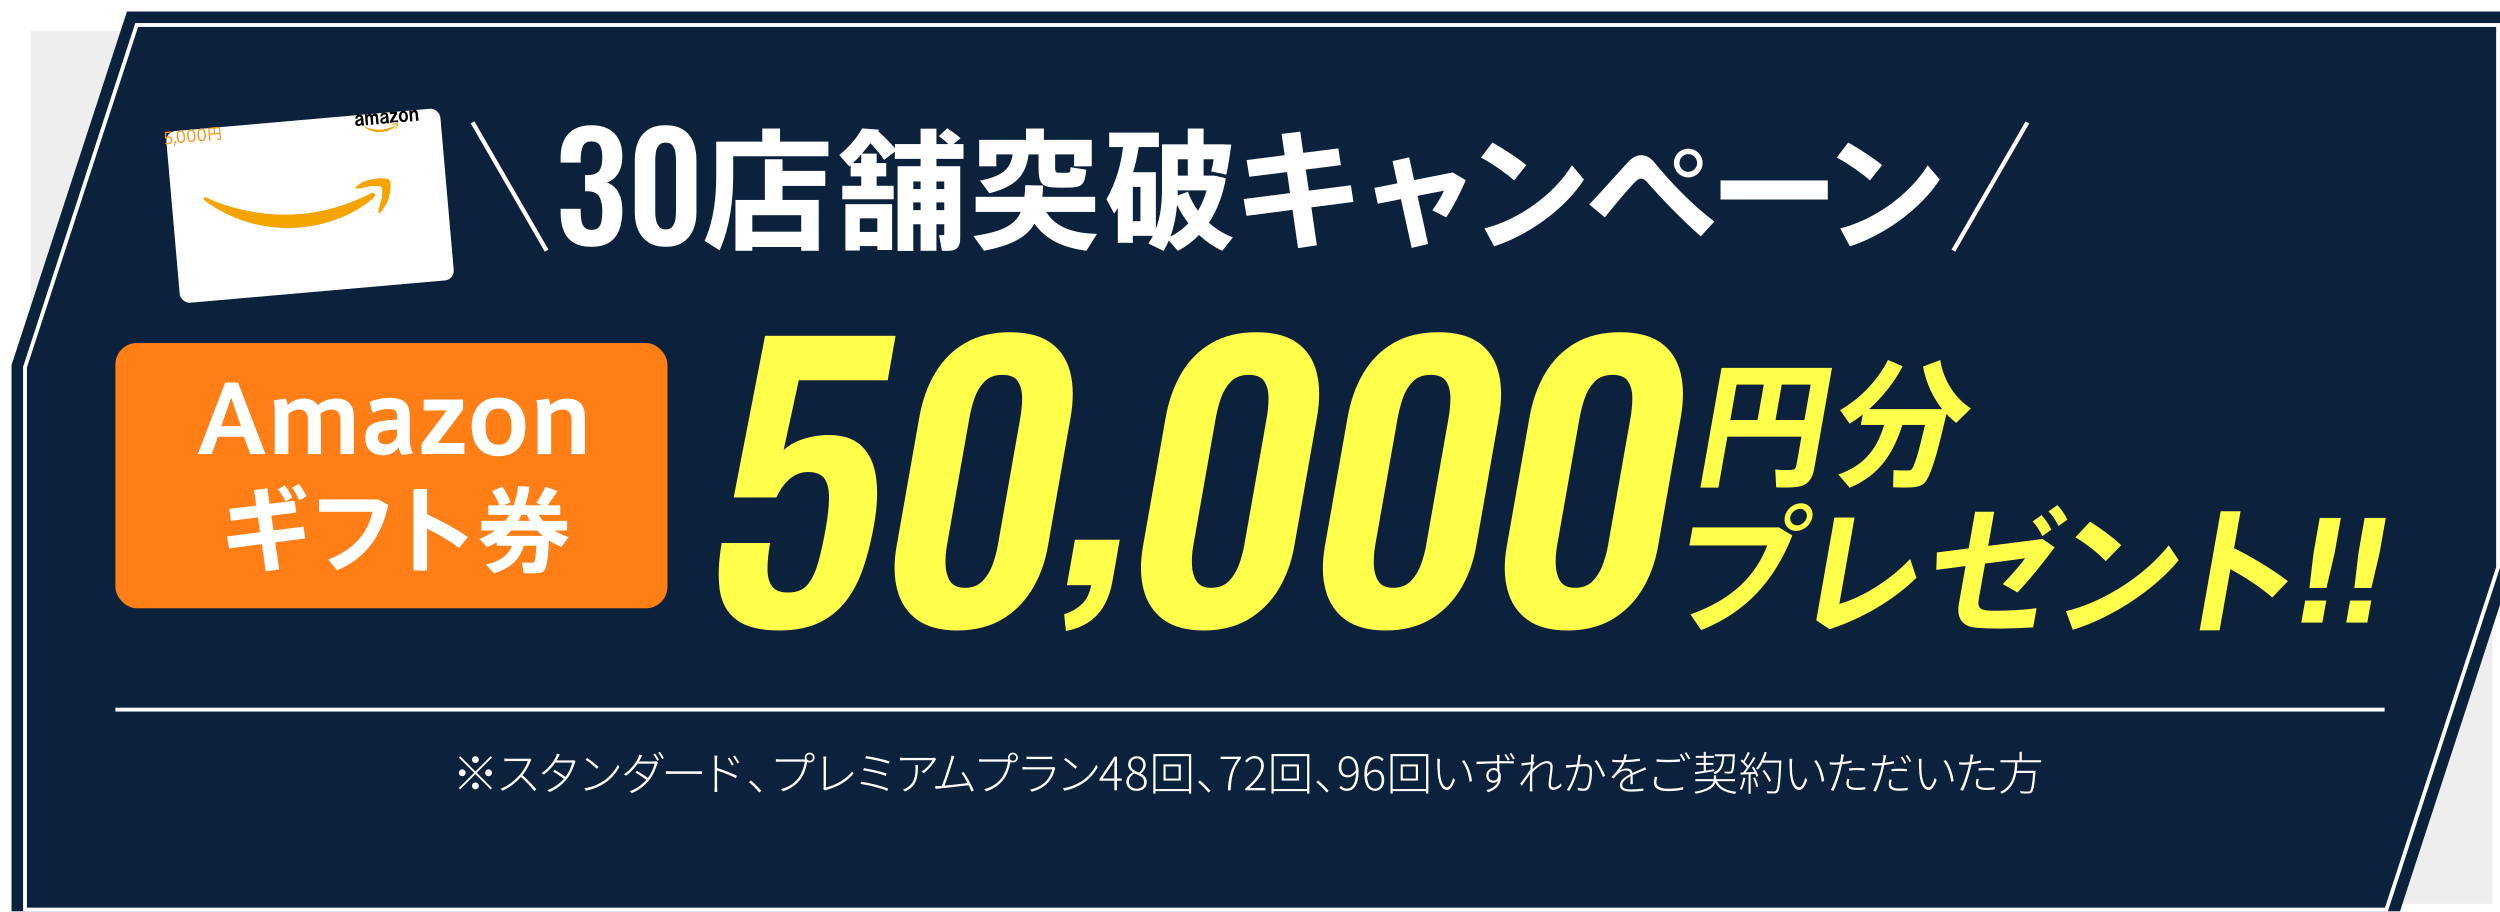<?xml version="1.0" encoding="UTF-8"?><svg id="_レイヤー_2" xmlns="http://www.w3.org/2000/svg" xmlns:xlink="http://www.w3.org/1999/xlink" viewBox="0 0 650 237"><defs><style>.cls-1,.cls-2{fill:#fff;}.cls-3{fill:#040000;}.cls-4{fill:#f8981c;}.cls-5{fill:#0c213c;}.cls-6{filter:url(#drop-shadow-1);}.cls-7{fill:#ff7e15;}.cls-2{filter:url(#drop-shadow-2);}.cls-8{fill:#f4a300;}.cls-9{fill:#ffff4b;}.cls-10{fill:#eee;}</style><filter id="drop-shadow-1" filterUnits="userSpaceOnUse"><feOffset dx="3" dy="3"/><feGaussianBlur result="blur" stdDeviation="0"/><feFlood flood-color="#000" flood-opacity=".07"/><feComposite in2="blur" operator="in"/><feComposite in="SourceGraphic"/></filter><filter id="drop-shadow-2" filterUnits="userSpaceOnUse"><feOffset dx="3" dy="3"/><feGaussianBlur result="blur-2" stdDeviation="0"/><feFlood flood-color="#000" flood-opacity=".15"/><feComposite in2="blur-2" operator="in"/><feComposite in="SourceGraphic"/></filter></defs><g id="_情報"><g><g class="cls-6"><rect class="cls-10" x="5" y="5" width="640" height="227"/><polygon class="cls-5" points="30 0 0 91.92 0 237 620 237 650 145.08 650 0 30 0"/><path class="cls-1" d="M646,4V144.443l-28.902,88.557H4V92.557L32.902,4H646m1-1H32.177L3,92.397V234H617.823l29.177-89.397V3h0Z"/></g><rect class="cls-1" x="30" y="184" width="590" height="1"/><g><path class="cls-1" d="M123.61,200.575l3.958-3.958,.348,.348-3.958,3.958,3.958,3.958-.348,.348-3.958-3.958-3.97,3.97-.348-.348,3.97-3.97-3.958-3.958,.348-.348,3.958,3.958Zm-2.519,.348c0,.492-.408,.9-.899,.9-.492,0-.899-.408-.899-.9,0-.492,.407-.899,.899-.899,.491,0,.899,.408,.899,.899Zm2.519-2.519c-.492,0-.899-.408-.899-.899s.407-.899,.899-.899c.491,0,.899,.408,.899,.899s-.408,.899-.899,.899Zm0,5.037c.491,0,.899,.408,.899,.899s-.408,.9-.899,.9c-.492,0-.899-.408-.899-.9s.407-.899,.899-.899Zm2.519-2.519c0-.492,.408-.899,.899-.899,.492,0,.899,.408,.899,.899,0,.492-.407,.9-.899,.9-.491,0-.899-.408-.899-.9Z"/><path class="cls-1" d="M138.169,197.516c-.06,.084-.18,.288-.216,.396-.42,1.104-1.235,2.603-2.099,3.658,1.308,1.115,2.759,2.663,3.586,3.658l-.516,.456c-.815-1.043-2.207-2.554-3.466-3.67-1.319,1.415-2.938,2.759-4.798,3.586l-.479-.516c1.931-.768,3.658-2.183,4.953-3.622,.827-.948,1.799-2.507,2.11-3.586h-5.024c-.384,0-1.044,.048-1.092,.048v-.708c.072,0,.72,.06,1.092,.06h4.857c.312,0,.539-.024,.695-.072l.396,.312Z"/><path class="cls-1" d="M149.658,197.936c-.072,.12-.181,.348-.217,.468-.527,1.583-1.175,3.106-2.194,4.294-1.115,1.343-2.698,2.567-4.39,3.238l-.552-.504c1.308-.408,2.95-1.415,4.317-2.938-.768-.6-1.858-1.307-2.806-1.895l.384-.456c.947,.552,2.051,1.271,2.83,1.847,.863-1.127,1.463-2.519,1.751-3.718h-4.426c-.695,1.031-1.679,2.207-2.986,3.142l-.563-.408c1.991-1.295,3.406-3.394,3.802-4.449,.072-.18,.12-.432,.168-.636l.768,.252c-.12,.204-.228,.408-.324,.6-.132,.276-.3,.588-.503,.936h3.825c.3,0,.468-.024,.612-.096l.504,.324Z"/><path class="cls-1" d="M156.858,203.081c1.727-1.115,3.13-2.866,3.778-4.27l.371,.648c-.768,1.403-2.039,3.022-3.79,4.15-1.187,.768-2.687,1.547-4.869,1.979l-.407-.636c2.219-.336,3.79-1.139,4.917-1.871Zm-1.211-3.67l-.456,.468c-.611-.588-2.051-1.775-2.963-2.351l.408-.456c.792,.504,2.41,1.751,3.011,2.339Z"/><path class="cls-1" d="M169.96,197.984c.3,0,.479-.024,.611-.096l.504,.324c-.072,.12-.168,.348-.216,.468-.516,1.583-1.176,3.106-2.194,4.294-1.116,1.343-2.687,2.567-4.378,3.238l-.563-.504c1.307-.408,2.938-1.415,4.317-2.938-.743-.6-1.847-1.307-2.807-1.895l.384-.456c.947,.552,2.051,1.271,2.843,1.847,.852-1.127,1.451-2.519,1.739-3.718h-4.414c-.695,1.031-1.691,2.207-2.998,3.142l-.552-.408c1.991-1.295,3.406-3.394,3.79-4.449,.071-.18,.132-.432,.18-.636l.756,.252c-.12,.204-.229,.408-.324,.6-.132,.276-.3,.588-.504,.936h3.826Zm.372-2.063c.3,.42,.731,1.127,.995,1.643l-.468,.216c-.228-.48-.659-1.211-.983-1.655l.456-.204Zm1.247-.444c.324,.432,.791,1.163,1.031,1.631l-.468,.216c-.264-.54-.659-1.199-1.007-1.643l.443-.204Z"/><path class="cls-1" d="M173.125,200.503c.312,.024,.815,.048,1.522,.048h6.645c.624,0,.983-.024,1.224-.048v.744c-.216-.012-.66-.036-1.212-.036h-6.656c-.659,0-1.199,.012-1.522,.036v-.744Z"/><path class="cls-1" d="M186.433,199.675c1.583,.479,3.802,1.355,5.181,2.039l-.264,.635c-1.319-.731-3.586-1.595-4.917-2.003l.012,4.27c0,.408,.012,.948,.048,1.283h-.731c.036-.336,.048-.851,.048-1.283v-7.016c0-.288-.012-.791-.071-1.139h.768c-.036,.336-.072,.864-.072,1.139v2.075Zm3.861-.624c-.264-.552-.707-1.319-1.067-1.811l.456-.216c.288,.396,.815,1.223,1.092,1.799l-.48,.228Zm.768-2.603c.288,.384,.828,1.211,1.128,1.787l-.479,.228c-.276-.552-.732-1.295-1.104-1.799l.455-.216Z"/><path class="cls-1" d="M197.401,206.056c-.804-.983-1.835-2.003-2.699-2.687l.492-.444c.875,.696,1.907,1.727,2.746,2.675l-.539,.456Z"/><path class="cls-1" d="M209.098,197.444h.216c-.06-.144-.084-.3-.084-.468,0-.719,.564-1.295,1.283-1.295,.708,0,1.296,.576,1.296,1.295,0,.708-.588,1.283-1.296,1.283-.228,0-.432-.06-.611-.156l-.012,.06c-.252,1.307-.852,3.286-1.775,4.449-1.079,1.367-2.41,2.447-4.521,3.142l-.516-.588c2.087-.528,3.49-1.571,4.51-2.89,.875-1.139,1.499-3.022,1.667-4.246h-6.465c-.432,0-.755,.024-1.055,.036v-.696c.312,.036,.671,.072,1.067,.072h6.296Zm2.267-.468c0-.468-.384-.864-.852-.864s-.852,.396-.852,.864,.384,.84,.852,.84,.852-.372,.852-.84Z"/><path class="cls-1" d="M214.05,205.156c.061-.132,.084-.264,.084-.48v-7.064c0-.24-.036-.756-.072-.936h.768c-.035,.204-.071,.648-.071,.924v7.148c2.494-.6,5.337-2.207,6.8-4.162l.36,.528c-1.512,1.919-3.97,3.418-7.053,4.258-.107,.036-.252,.084-.384,.144l-.432-.36Z"/><path class="cls-1" d="M230.941,205.036l-.264,.588c-1.571-.72-5.014-1.511-6.956-1.811l.239-.576c1.979,.312,5.35,1.115,6.98,1.799Zm-.384-3.898l-.264,.588c-1.403-.564-4.246-1.199-5.901-1.439l.24-.576c1.596,.288,4.426,.864,5.925,1.427Zm.768-3.178l-.252,.6c-1.487-.552-4.485-1.187-6.116-1.403l.228-.576c1.547,.204,4.63,.852,6.141,1.379Z"/><path class="cls-1" d="M243.425,197.385c-.084,.084-.18,.204-.251,.312-.433,.744-1.571,2.303-3.047,3.322l-.527-.432c1.188-.66,2.435-2.111,2.866-2.938h-7.172c-.42,0-.888,.024-1.308,.048v-.732c.396,.048,.888,.096,1.308,.096h7.136c.168,0,.468-.036,.6-.06l.396,.384Zm-4.749,1.559c0,3.406-.407,5.457-3.346,6.848l-.576-.48c.288-.084,.695-.288,.972-.456,2.051-1.188,2.303-3.154,2.303-5.169,0-.24-.012-.48-.036-.744h.684Z"/><path class="cls-1" d="M252.568,205.804c-.156-.432-.408-1.019-.72-1.643-1.787,.216-6.033,.708-7.688,.852-.301,.024-.588,.06-.924,.108l-.12-.719c.336,.012,.672,0,1.008-.024,.216-.012,.468-.036,.755-.06,.624-1.511,1.979-5.733,2.315-6.86,.132-.528,.18-.756,.203-1.019l.78,.156c-.097,.264-.204,.492-.36,.984-.323,1.091-1.655,5.217-2.242,6.68,1.942-.168,4.665-.48,5.984-.66-.516-.995-1.115-2.015-1.583-2.626l.563-.264c.828,1.188,2.195,3.634,2.663,4.809l-.636,.288Z"/><path class="cls-1" d="M261.939,197.444h.216c-.06-.144-.084-.3-.084-.468,0-.719,.564-1.295,1.283-1.295,.708,0,1.296,.576,1.296,1.295,0,.708-.588,1.283-1.296,1.283-.228,0-.432-.06-.611-.156l-.012,.06c-.252,1.307-.852,3.286-1.775,4.449-1.079,1.367-2.41,2.447-4.521,3.142l-.516-.588c2.087-.528,3.49-1.571,4.51-2.89,.875-1.139,1.499-3.022,1.667-4.246h-6.465c-.432,0-.755,.024-1.055,.036v-.696c.312,.036,.671,.072,1.067,.072h6.296Zm2.267-.468c0-.468-.384-.864-.852-.864s-.852,.396-.852,.864,.384,.84,.852,.84,.852-.372,.852-.84Z"/><path class="cls-1" d="M274.412,199.675c-.048,.084-.108,.204-.132,.276-.276,1.188-.828,2.483-1.728,3.454-1.283,1.391-2.771,2.039-4.293,2.447l-.48-.552c1.632-.324,3.179-1.103,4.258-2.255,.78-.828,1.319-2.003,1.548-2.999h-6.717c-.275,0-.647,.012-1.031,.036v-.684c.384,.048,.743,.072,1.031,.072h6.549c.203,0,.419-.024,.539-.072l.456,.276Zm-7.52-2.962c.3,.036,.6,.048,.971,.048h4.786c.371,0,.695-.012,.959-.048v.66c-.264-.024-.588-.024-.972-.024h-4.773c-.348,0-.659,.012-.971,.024v-.66Z"/><path class="cls-1" d="M281.259,203.081c1.727-1.115,3.13-2.866,3.778-4.27l.371,.648c-.768,1.403-2.039,3.022-3.79,4.15-1.187,.768-2.687,1.547-4.869,1.979l-.407-.636c2.219-.336,3.79-1.139,4.917-1.871Zm-1.211-3.67l-.456,.468c-.611-.588-2.051-1.775-2.963-2.351l.408-.456c.792,.504,2.41,1.751,3.011,2.339Z"/><path class="cls-1" d="M291.65,202.985h-1.235v2.495h-.684v-2.495h-3.862v-.444l3.862-5.805h.684v5.661h1.235v.588Zm-1.919-.588v-3.226c0-.396,.036-1.043,.071-1.451h-.06c-.204,.396-.443,.816-.695,1.211l-2.375,3.466h3.059Z"/><path class="cls-1" d="M292.847,203.309c0-1.199,.863-2.051,1.667-2.495v-.048c-.624-.42-1.199-1.067-1.199-1.991,0-1.271,.983-2.159,2.255-2.159,1.451,0,2.314,.971,2.314,2.291,0,.947-.708,1.775-1.199,2.171v.06c.743,.444,1.487,1.079,1.487,2.279,0,1.235-1.056,2.219-2.615,2.219-1.57,0-2.71-.996-2.71-2.327Zm4.629,.096c0-1.331-1.223-1.811-2.542-2.327-.828,.492-1.428,1.247-1.428,2.195,0,1.02,.864,1.799,2.051,1.799,1.164,0,1.919-.732,1.919-1.667Zm-.239-4.473c0-.948-.611-1.751-1.68-1.751-.911,0-1.57,.671-1.57,1.595,0,1.187,1.091,1.679,2.183,2.111,.695-.576,1.067-1.235,1.067-1.955Z"/><path class="cls-1" d="M309.708,196.029v10.314h-.588v-.648h-8.683v.648h-.576v-10.314h9.847Zm-.588,9.115v-8.539h-8.683v8.539h8.683Zm-2.11-6.404v4.21h-4.498v-4.21h4.498Zm-.564,.54h-3.382v3.142h3.382v-3.142Z"/><path class="cls-1" d="M314.188,206.056c-.804-.983-1.835-2.003-2.699-2.687l.492-.444c.875,.696,1.907,1.727,2.746,2.675l-.539,.456Z"/><path class="cls-1" d="M321.783,197.348h-4.426v-.612h5.277v.42c-2.075,2.723-2.507,4.905-2.639,8.323h-.756c.145-3.49,.804-5.709,2.543-8.132Z"/><path class="cls-1" d="M323.754,205.048c2.962-2.555,4.138-4.354,4.138-5.937,0-1.092-.552-1.943-1.787-1.943-.756,0-1.439,.468-1.943,1.092l-.443-.42c.66-.731,1.403-1.259,2.459-1.259,1.522,0,2.423,.996,2.423,2.507,0,1.835-1.416,3.67-3.742,5.841,.479-.036,.983-.072,1.439-.072h2.722v.624h-5.265v-.432Z"/><path class="cls-1" d="M340.434,196.029v10.314h-.587v-.648h-8.684v.648h-.575v-10.314h9.846Zm-.587,9.115v-8.539h-8.684v8.539h8.684Zm-2.111-6.404v4.21h-4.497v-4.21h4.497Zm-.563,.54h-3.382v3.142h3.382v-3.142Z"/><path class="cls-1" d="M344.914,206.056c-.804-.983-1.835-2.003-2.698-2.687l.491-.444c.876,.696,1.907,1.727,2.747,2.675l-.54,.456Z"/><path class="cls-1" d="M348.659,204.341c.396,.456,.924,.696,1.523,.696,1.211,0,2.303-1.055,2.375-4.078-.576,.696-1.319,1.163-2.135,1.163-1.464,0-2.363-.971-2.363-2.747,0-1.643,1.092-2.794,2.363-2.794,1.69,0,2.818,1.415,2.818,4.054,0,3.682-1.476,5.001-3.07,5.001-.852,0-1.464-.348-1.932-.84l.42-.456Zm3.886-4.066c-.071-1.907-.768-3.118-2.135-3.118-.947,0-1.654,.948-1.654,2.219,0,1.26,.539,2.183,1.751,2.183,.647,0,1.379-.372,2.038-1.283Z"/><path class="cls-1" d="M359.322,197.876c-.371-.456-.888-.696-1.427-.696-1.319,0-2.435,1.043-2.471,4.054,.575-.708,1.343-1.139,2.11-1.139,1.487,0,2.375,.948,2.375,2.746,0,1.643-1.092,2.795-2.362,2.795-1.691,0-2.807-1.499-2.807-4.282,0-3.526,1.499-4.773,3.143-4.773,.815,0,1.402,.336,1.858,.84l-.42,.456Zm-.107,4.965c0-1.271-.528-2.183-1.775-2.183-.575,0-1.331,.336-2.003,1.247,.108,1.919,.792,3.142,2.123,3.142,.947,0,1.655-.936,1.655-2.207Z"/><path class="cls-1" d="M371.371,196.029v10.314h-.588v-.648h-8.683v.648h-.576v-10.314h9.847Zm-.588,9.115v-8.539h-8.683v8.539h8.683Zm-2.11-6.404v4.21h-4.498v-4.21h4.498Zm-.564,.54h-3.382v3.142h3.382v-3.142Z"/><path class="cls-1" d="M374.338,198.248c-.023,.719,0,1.919,.084,2.95,.216,2.135,.899,3.514,1.799,3.514,.636,0,1.224-1.115,1.583-2.447l.504,.504c-.684,1.967-1.379,2.638-2.11,2.638-.996,0-2.039-1.091-2.363-4.078-.107-.984-.132-2.435-.132-3.106,0-.252,0-.731-.06-.959l.768,.024c-.036,.192-.072,.66-.072,.959Zm8.384,4.809l-.636,.252c-.276-2.243-.983-4.126-2.003-5.445l.611-.216c1.008,1.367,1.763,3.37,2.027,5.409Z"/><path class="cls-1" d="M390.252,197.9c1.559,0,2.818,.012,3.322,.012v.6c-.636-.036-1.607-.048-3.322-.048h-.42c.012,.696,.012,1.451,.024,1.991,.239,.384,.359,.887,.359,1.475,0,1.631-.695,3.238-3.358,4.066l-.42-.576c1.764-.42,2.723-1.235,3.047-2.447-.312,.372-.731,.552-1.212,.552-1.043,0-1.835-.684-1.835-1.883,0-1.079,.888-1.955,1.919-1.955,.36,0,.66,.072,.912,.216,0-.384-.012-.912-.012-1.439-1.8,.024-3.898,.096-5.373,.228l-.013-.648c1.248-.024,3.49-.108,5.373-.132,0-.456-.012-.852-.023-1.067,0-.168-.036-.468-.061-.576h.731c-.012,.096-.035,.456-.035,.576-.013,.24-.013,.624-.024,1.055h.42Zm-.695,3.418c-.156-.78-.6-1.092-1.188-1.092-.708,0-1.355,.564-1.355,1.415,0,.864,.575,1.319,1.319,1.319,.779,0,1.224-.612,1.224-1.643Zm2.482-3.574c-.252-.48-.624-1.091-.912-1.487l.468-.204c.288,.384,.672,1.007,.924,1.463l-.479,.228Zm1.355-.3c-.265-.504-.6-1.079-.912-1.475l.479-.204c.265,.384,.648,.971,.924,1.451l-.491,.228Z"/><path class="cls-1" d="M405.98,204.329c-.659,.708-1.415,1.043-2.123,1.043-.72,0-1.223-.456-1.223-1.331,0-1.331,.468-3.382,.468-4.557,0-.744-.384-1.031-1.032-1.031-.995,0-2.482,1.079-3.658,2.339-.023,.588-.048,1.151-.048,1.631,0,1.151-.012,1.691,.024,2.71,.012,.204,.036,.42,.048,.624h-.695c.012-.12,.036-.408,.036-.6,0-1.139,.012-1.607,.012-2.794,0-.264,.023-.696,.06-1.223-.611,.923-1.511,2.207-2.194,3.166l-.408-.54c.672-.827,2.111-2.818,2.663-3.694,.035-.456,.06-.912,.096-1.343-.504,.072-1.607,.216-2.387,.336l-.072-.684c.216,.012,.42,.012,.636-.012,.384-.024,1.212-.108,1.859-.216,.036-.624,.071-1.104,.071-1.235,0-.228,0-.504-.048-.768l.768,.036c-.048,.252-.132,.959-.216,1.847l.108-.036,.275,.312c-.144,.216-.312,.492-.468,.756-.023,.3-.048,.612-.071,.924,.887-.864,2.507-2.111,3.706-2.111,.995,0,1.535,.552,1.535,1.487,0,1.163-.468,3.358-.468,4.534,0,.456,.204,.839,.695,.839,.708,0,1.367-.444,1.931-1.055l.12,.648Z"/><path class="cls-1" d="M411.065,196.269c-.036,.168-.061,.336-.096,.516-.049,.324-.181,1.199-.336,1.955,.636-.06,1.211-.096,1.511-.096,.936,0,1.787,.324,1.787,1.847,0,1.403-.204,3.25-.695,4.222-.372,.756-.899,.912-1.607,.912-.432,0-1.008-.084-1.367-.168l-.096-.672c.516,.156,1.115,.252,1.451,.252,.455,0,.839-.084,1.115-.66,.407-.863,.6-2.458,.6-3.814,0-1.151-.552-1.355-1.295-1.355-.336,0-.912,.036-1.535,.096-.408,1.655-1.176,4.198-2.519,6.333l-.624-.252c1.224-1.643,2.159-4.51,2.519-6.033-.72,.072-1.403,.144-1.763,.168-.24,.024-.636,.072-.912,.12l-.071-.708c.335,.024,.587,.012,.923,0,.408-.012,1.176-.072,1.955-.144,.168-.803,.324-1.775,.324-2.591l.731,.072Zm4.042,1.331c.755,.911,1.799,3.034,2.219,4.102l-.588,.3c-.384-1.151-1.367-3.202-2.183-4.126l.552-.276Z"/><path class="cls-1" d="M423.903,203.897c.023-.504,.048-1.415,.048-2.063-1.224,.636-2.159,1.331-2.159,2.219,0,1.079,1.115,1.188,2.375,1.188,.863,0,2.099-.084,3.13-.252l-.023,.636c-.947,.12-2.183,.192-3.143,.192-1.595,0-2.95-.312-2.95-1.691,0-1.307,1.355-2.147,2.746-2.878h.013c-.048-.6-.516-.924-1.164-.924-.852,0-1.559,.36-2.146,.888-.324,.312-.672,.731-1.067,1.199l-.54-.408c1.703-1.679,2.411-2.999,2.771-3.814-.239,.012-.479,.012-.695,.012-.504,0-1.247-.024-1.895-.072v-.6c.635,.072,1.427,.108,1.931,.108,.288,0,.575,0,.875-.012,.181-.516,.324-1.079,.349-1.523l.635,.06c-.071,.372-.191,.887-.371,1.451,1.259-.048,2.59-.168,3.754-.372l-.013,.6c-1.199,.192-2.65,.3-3.957,.336-.276,.719-.72,1.499-1.283,2.171,.503-.336,1.223-.552,1.811-.552,.804,0,1.439,.432,1.547,1.175,.924-.444,1.775-.791,2.483-1.115,.287-.12,.516-.228,.779-.372l.252,.612c-.24,.072-.552,.192-.828,.3-.743,.288-1.69,.672-2.674,1.151,.012,.684,.023,1.763,.035,2.351h-.623Z"/><path class="cls-1" d="M430.905,202.026c-.155,.504-.252,.959-.252,1.415,0,.971,.996,1.631,2.986,1.631,1.644,0,3.154-.18,3.971-.456l.012,.66c-.744,.216-2.279,.42-3.97,.42-2.219,0-3.634-.719-3.634-2.123,0-.588,.119-1.115,.251-1.619l.636,.072Zm-.203-4.617c.852,.108,1.919,.156,3.07,.156,1.115,0,2.206-.084,3.021-.168v.647c-.779,.048-1.967,.132-3.021,.132-1.151,0-2.147-.048-3.07-.12v-.648Zm7.483,.252l-.468,.216c-.228-.48-.659-1.211-.983-1.655l.456-.204c.3,.42,.731,1.139,.995,1.643Zm1.283-.456l-.468,.216c-.264-.528-.659-1.199-1.007-1.643l.443-.204c.324,.432,.792,1.175,1.031,1.631Z"/><path class="cls-1" d="M446.431,203.105c.779,1.667,2.494,2.495,5.037,2.759-.132,.144-.288,.384-.36,.552-2.482-.336-4.197-1.188-5.097-2.878-.372,1.067-1.583,2.183-5.134,2.83-.06-.132-.216-.348-.348-.48,3.73-.66,4.762-1.811,5.001-2.782h-4.737v-.528h4.81v-.983h.576v.983h4.929v.528h-4.677Zm-5.757-2.339c.623-.084,1.415-.204,2.29-.336v-1.571h-1.942v-.492h1.942v-1.343h-2.074v-.492h2.074v-1.043h.552v1.043h2.087v.492h-2.087v1.343h1.967v.492h-1.967v1.499l2.159-.336,.023,.492c-1.799,.288-3.646,.576-4.953,.791l-.071-.54Zm7.651-4.126c-.144,2.327-.6,3.838-2.459,4.689-.071-.132-.239-.348-.371-.444,1.751-.756,2.146-2.123,2.267-4.246h-1.907v-.528h4.666v-.012h.563s0,.204-.013,.3c-.144,3.058-.287,4.102-.611,4.462-.168,.192-.372,.264-.684,.276-.275,.012-.804,0-1.319-.036-.012-.132-.084-.36-.168-.504,.576,.048,1.115,.048,1.319,.048,.18,.012,.288-.012,.384-.12,.24-.24,.384-1.247,.504-3.886h-2.171Z"/><path class="cls-1" d="M453.787,202.29c-.203,1.151-.527,2.303-.947,3.082-.096-.072-.348-.204-.468-.264,.444-.744,.708-1.835,.888-2.914l.527,.096Zm2.136-2.974c.527,.756,1.055,1.763,1.247,2.411l-.479,.24c-.061-.216-.168-.48-.288-.755l-1.235,.072v5.109h-.54v-5.085c-.768,.048-1.487,.084-2.075,.108l-.035-.552,.707-.024c.312-.36,.636-.792,.96-1.26-.384-.552-1.044-1.259-1.644-1.775l.348-.336c.12,.108,.252,.228,.384,.348,.433-.684,.899-1.643,1.176-2.327l.516,.252c-.396,.78-.911,1.727-1.343,2.399,.335,.336,.647,.684,.875,.995,.54-.803,1.056-1.631,1.415-2.315l.516,.252c-.731,1.176-1.738,2.675-2.59,3.742,.707-.024,1.511-.06,2.326-.096-.204-.408-.456-.839-.695-1.199l.456-.204Zm.359,2.83c.372,.732,.731,1.703,.84,2.339l-.492,.156c-.12-.635-.443-1.607-.804-2.351l.456-.144Zm6.872-4.414s0,.264-.012,.348c-.204,5.433-.42,7.256-.912,7.82-.239,.288-.479,.36-.887,.384-.396,.024-1.14,0-1.848-.036-.023-.168-.071-.408-.18-.564,.828,.072,1.596,.084,1.883,.084,.252,0,.396-.024,.528-.168,.42-.444,.647-2.315,.852-7.304h-4.306c-.372,.696-.78,1.307-1.199,1.811-.108-.084-.36-.264-.517-.336,.972-1.055,1.752-2.65,2.243-4.281l.576,.132c-.229,.732-.504,1.451-.828,2.111h4.605Zm-3.178,5.565c-.3-.768-1.032-1.967-1.728-2.854l.468-.24c.708,.852,1.463,2.027,1.763,2.794l-.503,.3Z"/><path class="cls-1" d="M465.909,198.248c-.024,.719,0,1.919,.084,2.95,.216,2.135,.899,3.514,1.799,3.514,.636,0,1.224-1.115,1.583-2.447l.504,.504c-.684,1.967-1.379,2.638-2.111,2.638-.995,0-2.038-1.091-2.362-4.078-.108-.984-.132-2.435-.132-3.106,0-.252,0-.731-.06-.959l.768,.024c-.036,.192-.072,.66-.072,.959Zm8.383,4.809l-.635,.252c-.276-2.243-.984-4.126-2.003-5.445l.611-.216c1.007,1.367,1.763,3.37,2.026,5.409Z"/><path class="cls-1" d="M481.428,198.308c-.804,.18-1.679,.324-2.507,.408-.12,.528-.239,1.067-.371,1.595-.433,1.655-1.212,4.09-1.823,5.301l-.708-.228c.72-1.223,1.499-3.55,1.943-5.193,.107-.432,.228-.924,.336-1.415-.456,.036-.876,.06-1.248,.06-.491,0-.899-.012-1.319-.048l-.023-.624c.504,.072,.959,.084,1.367,.084,.396,0,.852-.024,1.343-.06,.097-.516,.181-.959,.217-1.223,.048-.276,.06-.6,.048-.827l.768,.072c-.072,.216-.145,.588-.192,.804-.06,.324-.132,.708-.216,1.115,.804-.096,1.644-.24,2.387-.432v.612Zm-.588,4.246c-.12,.396-.18,.768-.18,1.091,0,.564,.252,1.187,2.146,1.187,.744,0,1.56-.084,2.195-.216l-.024,.624c-.6,.096-1.391,.168-2.183,.168-1.774,0-2.723-.504-2.723-1.643,0-.384,.061-.768,.168-1.271l.6,.06Zm-.06-2.795c.575-.048,1.319-.096,2.062-.096,.672,0,1.403,.036,1.991,.108l-.024,.6c-.587-.084-1.271-.132-1.931-.132-.695,0-1.403,.048-2.099,.12v-.6Z"/><path class="cls-1" d="M492.432,198.5c-.804,.18-1.68,.324-2.507,.408-.12,.528-.24,1.067-.372,1.595-.432,1.655-1.211,4.09-1.823,5.301l-.707-.228c.72-1.223,1.499-3.55,1.942-5.205,.108-.42,.229-.912,.324-1.403-.443,.036-.863,.06-1.235,.06-.492,0-.899-.012-1.319-.048l-.024-.624c.504,.072,.96,.084,1.368,.084,.396,0,.851-.024,1.343-.06,.096-.516,.18-.971,.216-1.223,.048-.276,.06-.6,.048-.827l.768,.06c-.071,.228-.144,.6-.191,.816-.061,.324-.132,.708-.216,1.115,.804-.096,1.643-.24,2.387-.432v.612Zm-.588,4.246c-.12,.396-.18,.768-.18,1.091,0,.564,.252,1.175,2.146,1.175,.743,0,1.56-.072,2.194-.204l-.023,.624c-.6,.096-1.392,.168-2.183,.168-1.775,0-2.723-.504-2.723-1.643,0-.384,.06-.768,.168-1.271l.6,.06Zm-.061-2.795c.576-.048,1.319-.096,2.063-.096,.672,0,1.403,.024,1.99,.096l-.023,.612c-.588-.084-1.271-.132-1.931-.132-.696,0-1.403,.048-2.1,.12v-.6Zm3.383-1.367c-.229-.48-.66-1.211-.983-1.655l.455-.204c.3,.42,.744,1.127,.996,1.643l-.468,.216Zm.731-2.303c.312,.432,.791,1.175,1.02,1.631l-.456,.216c-.275-.528-.672-1.199-1.007-1.643l.443-.204Z"/><path class="cls-1" d="M499.561,198.248c-.024,.719,0,1.919,.084,2.95,.216,2.135,.899,3.514,1.799,3.514,.636,0,1.224-1.115,1.583-2.447l.504,.504c-.684,1.967-1.379,2.638-2.111,2.638-.995,0-2.038-1.091-2.362-4.078-.108-.984-.132-2.435-.132-3.106,0-.252,0-.731-.061-.959l.768,.024c-.035,.192-.071,.66-.071,.959Zm8.383,4.809l-.636,.252c-.275-2.243-.983-4.126-2.002-5.445l.611-.216c1.008,1.367,1.763,3.37,2.026,5.409Z"/><path class="cls-1" d="M515.08,198.308c-.804,.18-1.679,.324-2.507,.408-.12,.528-.239,1.067-.371,1.595-.433,1.655-1.212,4.09-1.823,5.301l-.708-.228c.72-1.223,1.499-3.55,1.943-5.193,.107-.432,.228-.924,.336-1.415-.456,.036-.876,.06-1.248,.06-.491,0-.899-.012-1.319-.048l-.023-.624c.504,.072,.959,.084,1.367,.084,.396,0,.852-.024,1.343-.06,.097-.516,.181-.959,.217-1.223,.048-.276,.06-.6,.048-.827l.768,.072c-.072,.216-.145,.588-.192,.804-.06,.324-.132,.708-.216,1.115,.804-.096,1.644-.24,2.387-.432v.612Zm-.588,4.246c-.12,.396-.18,.768-.18,1.091,0,.564,.252,1.187,2.146,1.187,.744,0,1.56-.084,2.195-.216l-.024,.624c-.6,.096-1.391,.168-2.183,.168-1.774,0-2.723-.504-2.723-1.643,0-.384,.061-.768,.168-1.271l.6,.06Zm-.06-2.795c.575-.048,1.319-.096,2.062-.096,.672,0,1.403,.036,1.991,.108l-.024,.6c-.587-.084-1.271-.132-1.931-.132-.695,0-1.403,.048-2.099,.12v-.6Z"/><path class="cls-1" d="M524.548,198.212c-.036,.72-.096,1.463-.204,2.195h4.894s0,.228-.012,.324c-.264,3.514-.516,4.822-.972,5.265-.228,.24-.479,.3-.899,.312-.396,.024-1.188,0-1.991-.048-.012-.168-.084-.396-.191-.552,.888,.084,1.727,.096,2.026,.096,.276,0,.432-.024,.563-.132,.372-.348,.624-1.607,.852-4.689h-4.365c-.407,2.195-1.355,4.246-3.778,5.397-.084-.144-.275-.348-.432-.468,3.358-1.499,3.742-4.821,3.898-7.7h-3.826v-.564h4.965v-2.171h.588v2.171h5.037v.564h-6.152Z"/></g><g><rect class="cls-7" x="30" y="89.183" width="143.539" height="68.973" rx="5.592" ry="5.592"/><g><path class="cls-9" d="M202.649,163.924c-5.033,0-8.77-.932-11.205-2.796-2.438-1.864-3.882-4.505-4.335-7.923-.455-3.417-.275-7.424,.535-12.023h12.583c-.449,2.549-.677,4.8-.679,6.757-.004,1.957,.412,3.481,1.245,4.567,.834,1.088,2.249,1.601,4.25,1.538,2.174,0,3.835-.699,4.982-2.097,1.147-1.398,2.067-3.355,2.761-5.872,.69-2.517,1.334-5.453,1.926-8.808,.515-2.92,.792-5.467,.835-7.643,.041-2.174-.329-3.868-1.108-5.08-.781-1.212-2.229-1.817-4.341-1.817-1.803,0-3.4,.606-4.794,1.817-1.395,1.212-2.547,2.812-3.455,4.8h-11.092l8.157-42.037h33.928l-2.038,11.558h-23.115l-3.951,18.175c1.13-1.118,2.641-2.018,4.531-2.703,1.892-.683,3.935-1.087,6.133-1.212,4.009-.186,7.092,.653,9.249,2.517,2.156,1.865,3.514,4.567,4.069,8.109,.556,3.542,.402,7.768-.464,12.676-.701,3.977-1.613,7.643-2.731,10.998-1.12,3.355-2.611,6.261-4.473,8.715-1.862,2.455-4.204,4.366-7.022,5.732-2.82,1.366-6.28,2.051-10.381,2.051Z"/><path class="cls-9" d="M248.918,163.924c-4.413,0-7.898-.932-10.459-2.796-2.562-1.864-4.282-4.442-5.16-7.736-.881-3.293-.941-7.084-.186-11.371l5.9-33.461c.777-4.411,2.158-8.28,4.143-11.604,1.984-3.323,4.585-5.919,7.804-7.783s7.095-2.796,11.632-2.796c4.535,0,8.084,.932,10.645,2.796s4.247,4.459,5.06,7.783c.811,3.325,.828,7.193,.051,11.604l-5.9,33.461c-.756,4.287-2.155,8.078-4.195,11.371-2.041,3.294-4.671,5.872-7.889,7.736-3.218,1.864-7.033,2.796-11.444,2.796Zm1.955-11.092c1.925,0,3.46-.59,4.6-1.771,1.14-1.18,2.013-2.61,2.62-4.288,.606-1.678,1.052-3.323,1.337-4.94l5.835-33.089c.307-1.739,.471-3.463,.493-5.173,.021-1.708-.33-3.153-1.055-4.334-.724-1.18-2.08-1.771-4.067-1.771-1.99,0-3.554,.591-4.693,1.771-1.141,1.181-2.001,2.626-2.581,4.334-.582,1.71-1.025,3.434-1.332,5.173l-5.835,33.089c-.285,1.616-.404,3.262-.358,4.94,.045,1.678,.431,3.108,1.155,4.288,.724,1.181,2.018,1.771,3.882,1.771Z"/><path class="cls-9" d="M277.135,164.067l-.454-4.381c1.659-.468,3.149-1.301,4.471-2.497,1.32-1.198,2.172-2.877,2.553-5.038h-6.309l2.086-11.828h11.653l-1.9,10.777c-.659,3.737-1.996,6.673-4.007,8.805-2.012,2.131-4.709,3.518-8.093,4.162Z"/><path class="cls-9" d="M312.981,163.924c-4.413,0-7.898-.932-10.46-2.796-2.561-1.864-4.282-4.442-5.16-7.736-.88-3.293-.941-7.084-.185-11.371l5.899-33.461c.778-4.411,2.159-8.28,4.144-11.604,1.984-3.323,4.585-5.919,7.804-7.783,3.218-1.864,7.095-2.796,11.632-2.796,4.535,0,8.083,.932,10.645,2.796,2.561,1.864,4.247,4.459,5.06,7.783,.811,3.325,.828,7.193,.05,11.604l-5.9,33.461c-.756,4.287-2.154,8.078-4.195,11.371-2.041,3.294-4.67,5.872-7.889,7.736-3.217,1.864-7.032,2.796-11.443,2.796Zm1.955-11.092c1.925,0,3.46-.59,4.6-1.771,1.14-1.18,2.013-2.61,2.62-4.288,.606-1.678,1.052-3.323,1.337-4.94l5.835-33.089c.307-1.739,.471-3.463,.493-5.173,.021-1.708-.33-3.153-1.055-4.334-.724-1.18-2.08-1.771-4.067-1.771-1.99,0-3.554,.591-4.693,1.771-1.141,1.181-2.001,2.626-2.581,4.334-.582,1.71-1.025,3.434-1.332,5.173l-5.835,33.089c-.285,1.616-.404,3.262-.358,4.94,.045,1.678,.431,3.108,1.155,4.288,.724,1.181,2.018,1.771,3.882,1.771Z"/><path class="cls-9" d="M360.274,163.924c-4.413,0-7.898-.932-10.46-2.796-2.561-1.864-4.282-4.442-5.16-7.736-.88-3.293-.941-7.084-.185-11.371l5.899-33.461c.778-4.411,2.159-8.28,4.144-11.604,1.984-3.323,4.585-5.919,7.804-7.783,3.218-1.864,7.095-2.796,11.632-2.796,4.535,0,8.083,.932,10.645,2.796,2.561,1.864,4.247,4.459,5.06,7.783,.811,3.325,.828,7.193,.05,11.604l-5.9,33.461c-.756,4.287-2.154,8.078-4.195,11.371-2.041,3.294-4.67,5.872-7.889,7.736-3.217,1.864-7.032,2.796-11.443,2.796Zm1.955-11.092c1.925,0,3.46-.59,4.6-1.771,1.14-1.18,2.013-2.61,2.62-4.288,.606-1.678,1.052-3.323,1.337-4.94l5.835-33.089c.307-1.739,.471-3.463,.493-5.173,.021-1.708-.33-3.153-1.055-4.334-.724-1.18-2.08-1.771-4.067-1.771-1.99,0-3.554,.591-4.693,1.771-1.141,1.181-2.001,2.626-2.581,4.334-.582,1.71-1.025,3.434-1.332,5.173l-5.835,33.089c-.285,1.616-.404,3.262-.358,4.94,.045,1.678,.431,3.108,1.155,4.288,.724,1.181,2.018,1.771,3.882,1.771Z"/><path class="cls-9" d="M407.567,163.924c-4.413,0-7.898-.932-10.46-2.796-2.561-1.864-4.282-4.442-5.16-7.736-.88-3.293-.941-7.084-.185-11.371l5.899-33.461c.778-4.411,2.159-8.28,4.144-11.604,1.984-3.323,4.585-5.919,7.804-7.783,3.218-1.864,7.095-2.796,11.632-2.796,4.535,0,8.083,.932,10.645,2.796,2.561,1.864,4.247,4.459,5.06,7.783,.811,3.325,.828,7.193,.05,11.604l-5.9,33.461c-.756,4.287-2.154,8.078-4.195,11.371-2.041,3.294-4.67,5.872-7.889,7.736-3.217,1.864-7.032,2.796-11.443,2.796Zm1.955-11.092c1.925,0,3.46-.59,4.6-1.771,1.14-1.18,2.013-2.61,2.62-4.288,.606-1.678,1.052-3.323,1.337-4.94l5.835-33.089c.307-1.739,.471-3.463,.493-5.173,.021-1.708-.33-3.153-1.055-4.334-.724-1.18-2.08-1.771-4.067-1.771-1.99,0-3.554,.591-4.693,1.771-1.141,1.181-2.001,2.626-2.581,4.334-.582,1.71-1.025,3.434-1.332,5.173l-5.835,33.089c-.285,1.616-.404,3.262-.358,4.94,.045,1.678,.431,3.108,1.155,4.288,.724,1.181,2.018,1.771,3.882,1.771Z"/></g><g><g><path class="cls-9" d="M462.525,137.116l3.485,2.125c-4.706,11.83-12.016,19.941-23.706,24.581l-2.788-4.073c10.811-3.861,16.878-9.953,19.982-17.922h-20.258l.831-4.71h22.453Zm8.686-2.656c-.344,1.948-2.225,3.577-4.208,3.577-2.019,0-3.325-1.629-2.976-3.613,.35-1.984,2.225-3.577,4.243-3.577,1.983,0,3.296,1.594,2.946,3.577l-.006,.035Zm-5.737,0c-.2,1.133,.616,2.125,1.785,2.125,1.134,0,2.3-.992,2.506-2.16,.2-1.134-.616-2.125-1.75-2.125-1.169,0-2.335,.992-2.535,2.125l-.006,.035Z"/><path class="cls-9" d="M482.181,134.565l-3.959,22.455c5.776-1.629,12.983-5.95,18.422-11.688l1.618,4.888c-5.709,5.667-13.938,10.555-22.584,13.388l-3.448-2.337,4.709-26.706h5.242Z"/><path class="cls-9" d="M519.012,158.792c3.116,0,7.765-.248,10.496-.673l-.881,4.994c-2.439,.177-5.575,.283-8.38,.319-2.408,0-4.945-.071-6.614-.248-3.52-.319-4.962-2.586-4.325-6.198l1.73-9.811-7.612,.992,.161-4.534,8.263-1.062,1.681-9.528h4.957l-1.567,8.89,14.131-1.806,3.154,2.196c-2.841,3.861-6.455,8.288-9.646,11.724l-3.862-2.196c2.104-2.09,4.558-4.959,5.854-6.694l-10.442,1.381-1.637,9.28c-.331,1.877,.092,2.692,2.215,2.904,.59,.071,1.439,.071,2.325,.071Zm11.786-24.864c1.121,1.275,1.803,2.231,2.555,3.79l-2.348,1.665c-.752-1.558-1.415-2.621-2.514-3.825l2.307-1.629Zm4.104-2.585c1.169,1.204,1.809,2.196,2.633,3.754l-2.349,1.665c-.753-1.558-1.386-2.585-2.59-3.79l2.306-1.629Z"/><path class="cls-9" d="M563.867,141.791l2.577,3.861c-6.374,7.828-17.564,15.053-27.521,18.099l-1.766-4.853c9.727-2.338,20.465-9.209,26.71-17.107Zm-12.354-.035l-4.024,4.144c-1.665-1.806-5.167-4.64-7.902-6.198l3.835-4.073c2.804,1.771,6.191,4.25,8.092,6.128Z"/><path class="cls-9" d="M594.856,151.106l-4.078,4.25c-3.003-2.656-7.004-5.277-10.885-7.367l-2.805,15.903h-5.171l5.459-30.956h5.171l-1.692,9.598c4.694,2.302,10.005,5.525,14.001,8.572Z"/><path class="cls-9" d="M604.834,156.135l-1.012,5.738h-5.489l1.012-5.738h5.489Zm3.784-21.464l-1.599,9.067-2.143,9.138h-4.427l1.08-9.138,1.599-9.067h5.489Z"/><path class="cls-9" d="M616.515,156.135l-1.012,5.738h-5.489l1.012-5.738h5.489Zm3.784-21.464l-1.599,9.067-2.143,9.138h-4.427l1.08-9.138,1.599-9.067h5.489Z"/></g><g><path class="cls-9" d="M449.118,113.529l-2.336,13.247h-4.675l5.489-31.133h28.723l-4.604,26.104c-.506,2.869-1.672,4.463-4.432,4.852-1.2,.177-3.721,.213-5.473,.106l-.244-4.64c1.491,.177,3.51,.177,4.23,.106,.827-.071,1.145-.46,1.281-1.24l1.306-7.402h-19.267Zm7.845-4.321l1.624-9.209h-7.083l-1.624,9.209h7.083Zm12.184,0l1.624-9.209h-7.509l-1.624,9.209h7.509Z"/><path class="cls-9" d="M480.91,126.811c-.935-1.134-1.908-2.231-2.937-3.436,7.397-2.586,10.224-7.367,11.907-12.893h-6.057l.48-2.727c-1.118,.921-2.289,1.735-3.399,2.408l-2.491-3.542c4.711-2.621,9.573-7.296,12.462-13.034l3.815,1.665c-2.285,4.321-5.362,8.111-8.726,11.122h18.982c-2.344-2.975-4.161-6.73-4.952-11.086l4.474-1.665c.884,5.632,4.128,10.13,7.982,12.574l-3.85,3.754c-.873-.673-1.727-1.452-2.533-2.302-2.49,10.909-4.291,17.107-6.126,18.276-.838,.531-1.944,.779-3.368,.814-.962,.036-3.087,.036-4.349-.035l.078-4.463c1.05,.071,2.886,.106,3.706,.071,.39,0,.644-.035,.923-.213,.726-.496,1.896-4.321,3.571-11.617h-5.879c-2.257,6.977-5.615,12.963-13.716,16.328Z"/></g></g><g><path class="cls-1" d="M58.56,99.449h3.319l7.148,18.609h-3.974l-1.624-4.483h-6.784l-1.575,4.483h-3.635l7.124-18.609Zm4.071,11.34l-2.521-7.39-2.568,7.39h5.089Z"/><path class="cls-1" d="M78.851,103.616c2.277,0,3.247,.921,3.731,1.72,1.114-.994,2.98-1.72,4.725-1.72,3.877,0,4.701,2.471,4.701,4.677v9.765h-3.465v-8.844c0-1.624-.679-2.738-2.375-2.738-.872,0-2.156,.46-2.907,1.163,.146,.582,.193,1.381,.193,2.278v8.142h-3.416v-8.869c0-1.696-.654-2.714-2.375-2.714-.872,0-2.108,.485-2.689,1.236v10.347h-3.538v-10.952c0-1.066-.072-2.156-.314-3.029l3.223-.436c.169,.412,.412,1.26,.46,1.696,.8-.896,2.447-1.72,4.047-1.72Z"/><path class="cls-1" d="M107.431,117.816l-2.932,.533c-.412-.606-.703-1.26-.848-2.108-.824,1.406-2.424,2.132-4.071,2.132-2.108,0-4.604-1.042-4.604-4.507,0-3.514,1.938-4.483,8.263-4.773v-.703c0-1.284-.219-2.035-2.278-2.035-1.356,0-2.737,.388-4.119,1.018l-.727-2.884c1.309-.582,3.319-1.042,5.233-1.042,3.78,0,5.186,1.454,5.186,4.895v5.379c0,1.866,.291,3.344,.896,4.095Zm-9.159-4.047c0,1.429,1.115,1.745,2.035,1.745,1.454,0,2.69-1.042,2.933-2.278v-1.551c-3.805,.194-4.968,.485-4.968,2.084Z"/><path class="cls-1" d="M110.154,106.718v-2.835h10.249v2.641l-6.591,8.65h6.931v2.884h-11.122v-2.69l6.542-8.65h-6.009Z"/><path class="cls-1" d="M136.607,110.886c0,3.538-1.526,7.73-6.979,7.73-5.451,0-6.979-4.192-6.979-7.754,0-3.417,1.527-7.512,6.979-7.512,5.452,0,6.979,4.095,6.979,7.512v.024Zm-6.954,4.749c2.06,0,3.344-1.43,3.344-4.798,0-3.295-1.284-4.604-3.368-4.604-2.107,0-3.392,1.309-3.392,4.604,0,3.368,1.284,4.798,3.392,4.798h.024Z"/><path class="cls-1" d="M142.675,103.641c.169,.412,.412,1.236,.46,1.696,.824-.896,2.496-1.72,4.24-1.72,3.877,0,4.701,2.471,4.701,4.677v9.765h-3.489v-8.869c0-1.696-.654-2.714-2.302-2.714-1.212,0-2.399,.582-2.98,1.236v10.347h-3.538v-10.952c0-1.066-.072-2.156-.314-3.029l3.223-.436Z"/><path class="cls-1" d="M67.616,138.375l-.557-3.853-7.003,.896-.461-3.102,7.027-.872-.581-4.047,3.465-.412,.581,3.998,6.494-.8,.46,3.077-6.493,.824,.557,3.829,7.778-.994,.484,3.077-7.802,1.018,1.018,7.027-3.489,.533-1.018-7.1-8.529,1.115-.533-3.126,8.602-1.09Zm6.373-12.188c.921,1.115,1.381,1.842,2.012,3.15l-1.77,1.042c-.63-1.308-1.09-2.084-1.986-3.126l1.744-1.066Zm3.684-.364c.92,1.139,1.381,1.914,1.986,3.247l-1.842,1.018c-.557-1.333-1.041-2.156-1.914-3.271l1.77-.993Z"/><path class="cls-1" d="M98.301,129.845l2.665,1.429c-1.793,8.093-5.815,13.836-13.278,17.01l-2.399-2.787c6.931-2.641,10.347-7.003,11.534-12.43h-13.884v-3.223h15.362Z"/><path class="cls-1" d="M121.654,139.586l-2.277,2.908c-2.375-1.817-5.428-3.61-8.335-5.04v10.88h-3.538v-21.178h3.538v6.567c3.489,1.575,7.511,3.78,10.612,5.864Z"/><path class="cls-1" d="M128.433,149.06l-2.084-2.278c4.192-.945,5.961-2.738,6.761-4.895h-3.95v-.872c-.775,.46-1.599,.896-2.52,1.26l-2.012-2.181c1.6-.606,2.956-1.333,4.096-2.156h-3.587v-2.52h6.228c.412-.509,.751-1.018,1.042-1.551h-5.452v-2.496h2.859c-.412-1.139-1.114-2.52-1.914-3.707,2.665-1.09,2.689-1.115,2.714-1.115,.97,1.381,1.745,2.883,2.156,4.046l-1.938,.775h2.738c.63-1.745,.896-3.465,1.115-4.991l3.028,.17c-.267,1.502-.581,3.15-1.139,4.822h4.313l-1.454-.63c.993-1.43,1.914-3.053,2.423-4.192,3.029,1.139,3.053,1.139,3.077,1.139-.654,1.09-1.575,2.423-2.593,3.683h3.32v2.496h-5.598c.339,.557,.702,1.066,1.114,1.551h6.276v2.52h-3.32c1.14,.727,2.424,1.308,3.732,1.696l-1.915,2.544c-1.139-.436-2.205-.994-3.223-1.648-.242,4.967-.605,7.56-1.526,8.117-.46,.291-1.188,.388-2.035,.412-.654,.024-2.133,0-3.005-.024l-.46-2.787c.775,.048,2.035,.073,2.616,.073,.219,0,.364-.049,.485-.146,.29-.194,.509-1.551,.654-4.289h-3.223c-1.019,3.223-3.005,5.694-7.803,7.172Zm12.406-9.741h.242c-.484-.436-.969-.872-1.405-1.381h-6.761c-.436,.485-.896,.945-1.405,1.381h9.329Zm-3.077-3.901c-.291-.509-.558-1.018-.8-1.551h-1.381c-.243,.533-.509,1.042-.8,1.551h2.98Z"/></g></g><g><path class="cls-1" d="M153.786,64.171c-1.926,0-3.478-.361-4.655-1.083-1.178-.722-2.033-1.748-2.565-3.078-.531-1.33-.798-2.881-.798-4.655v-1.064h5.206v.912c.025,.963,.114,1.786,.267,2.47,.151,.684,.437,1.204,.854,1.558,.418,.355,.994,.532,1.729,.532,.784,0,1.374-.19,1.767-.57,.393-.38,.658-.937,.798-1.672,.139-.734,.209-1.608,.209-2.622,0-1.571-.247-2.806-.741-3.705-.493-.899-1.45-1.387-2.868-1.463h-.874v-4.218h.798c1.393-.025,2.355-.399,2.888-1.121s.798-1.881,.798-3.477c0-1.292-.196-2.305-.589-3.04-.393-.734-1.146-1.102-2.261-1.102-1.09,0-1.818,.406-2.186,1.216-.367,.811-.563,1.862-.589,3.154v1.14h-5.206v-1.482c0-1.748,.311-3.236,.932-4.465,.62-1.229,1.525-2.166,2.717-2.812,1.19-.646,2.635-.969,4.332-.969,1.748,0,3.217,.317,4.408,.95,1.19,.634,2.096,1.552,2.717,2.755,.62,1.204,.931,2.679,.931,4.427,0,1.824-.38,3.319-1.14,4.484-.76,1.166-1.735,1.926-2.926,2.28,.811,.253,1.52,.69,2.128,1.311,.607,.621,1.083,1.431,1.425,2.432,.342,1.001,.513,2.21,.513,3.629,0,1.85-.26,3.477-.779,4.883s-1.367,2.502-2.546,3.287c-1.178,.785-2.742,1.178-4.692,1.178Z"/><path class="cls-1" d="M173.06,64.171c-1.799,0-3.287-.38-4.465-1.14-1.179-.76-2.065-1.811-2.66-3.154-.596-1.343-.894-2.888-.894-4.636v-13.642c0-1.799,.285-3.375,.855-4.731,.57-1.355,1.443-2.413,2.622-3.173,1.178-.76,2.691-1.14,4.541-1.14,1.849,0,3.362,.38,4.541,1.14,1.178,.76,2.052,1.818,2.622,3.173,.569,1.355,.854,2.932,.854,4.731v13.642c0,1.748-.298,3.294-.893,4.636-.596,1.343-1.482,2.394-2.66,3.154-1.178,.76-2.667,1.14-4.465,1.14Zm0-4.522c.785,0,1.368-.24,1.748-.722,.38-.481,.633-1.064,.76-1.748,.126-.684,.19-1.355,.19-2.014v-13.49c0-.709-.058-1.412-.172-2.109-.113-.697-.36-1.286-.74-1.767-.381-.481-.976-.722-1.786-.722-.812,0-1.406,.241-1.786,.722-.38,.481-.627,1.071-.741,1.767-.114,.697-.171,1.4-.171,2.109v13.49c0,.659,.069,1.33,.209,2.014,.139,.684,.399,1.267,.779,1.748,.38,.482,.95,.722,1.71,.722Z"/><path class="cls-1" d="M190.639,36.816h7.547v-3.4h4.624v3.4h12.578v3.808h-24.749v4.59c0,6.595-.748,13.531-3.536,19.888l-3.909-2.482c2.447-5.372,3.025-11.321,3.025-17.372v-8.431h4.42Zm4.964,27.401v.986h-4.386v-13.225h7.649v-10.573h4.589v3.026h11.117v3.91h-11.117v3.637h9.417v13.225h-4.556v-.986h-12.714Zm12.714-3.978v-4.283h-12.714v4.283h12.714Z"/><path class="cls-1" d="M243.47,58.302v6.901h-4.114v-6.901h-1.903v6.935h-4.08v-22.03h5.983v-1.904h-6.697v-1.87l-2.787,2.142c-.918-1.394-2.108-2.822-3.57-4.352-.68,.918-1.394,1.836-2.21,2.72h3.842v2.448h2.482v3.468h-2.482v2.448h4.42v3.501h-13.36v-3.501h4.929v-2.448h-2.753v-2.89l-.374,.306-2.584-2.958c2.447-1.972,4.726-4.658,5.949-6.935l4.42,.34-.238,.408c1.768,1.598,3.195,3.026,4.317,4.42v-1.088h6.697v-4.012h4.114v4.012h3.093c-.68-.68-1.495-1.394-2.447-2.074l2.176-2.04c1.394,.918,2.55,1.734,3.434,2.618l-1.836,1.496h2.618v3.842h-7.037v1.904h6.187v18.562c0,1.904-.476,2.992-2.006,3.332-.611,.136-1.802,.17-2.753,.102l-.748-4.08c.374,.034,.85,.034,1.054,0,.204,0,.306-.102,.306-.34v-2.482h-2.039Zm-19.923,5.677v1.156h-3.739v-12.069h12.137v11.933h-3.842v-1.02h-4.556Zm.374-21.588v-2.244c-.68,.782-1.394,1.53-2.176,2.244h2.176Zm4.182,17.916v-3.536h-4.556v3.536h4.556Zm11.253-11.151v-1.972h-1.903v1.972h1.903Zm0,5.473v-2.006h-1.903v2.006h1.903Zm6.153-5.473v-1.972h-2.039v1.972h2.039Zm0,5.473v-2.006h-2.039v2.006h2.039Z"/><path class="cls-1" d="M285.218,60.817l-2.754,4.386c-6.018-.816-10.505-2.822-13.497-7.037-2.073,3.536-5.983,5.644-13.122,7.037l-2.754-3.842c7.513-1.088,10.845-2.856,12.307-6.255h-11.729v-3.944h12.681c.102-.918,.17-1.938,.204-3.026l4.657,.102c-.034,1.02-.103,2.006-.204,2.924h13.734v3.944h-12.715c2.448,4.045,7.038,5.541,13.191,5.711Zm-10.879-17.44c0,1.292,.136,1.496,.884,1.53,.611,.034,1.666,.034,2.312,0,.714-.034,.782-.136,.816-1.428l4.079,.646c-.374,4.011-1.122,4.589-4.556,4.657-.952,0-2.277,.034-3.094,0-4.045-.068-4.76-1.02-4.76-5.406v-3.229h-2.583c-.714,5.337-3.128,8.295-10.199,10.097l-2.448-3.298c6.086-1.156,7.956-3.162,8.5-6.799h-4.25v3.094h-4.453v-6.867h12.17v-2.958h4.658v2.958h12.442v6.867h-4.59v-3.094h-4.929v3.229Z"/><path class="cls-1" d="M320.55,61.735l-2.788,3.502c-2.176-1.054-4.181-2.448-6.017-4.147-1.599,1.666-3.434,3.026-5.474,4.147l-2.38-2.686c-.374,.918-.85,1.802-1.36,2.686l-3.943-1.904c.442-.646,.816-1.326,1.156-2.006h-5.201v1.802h-3.91v-9.043c-.306,.476-.612,.986-.952,1.462l-2.006-3.74c1.258-2.21,2.21-4.521,2.958-6.935v-.102h.034c.612-2.074,1.054-4.25,1.326-6.527h-3.604v-3.774h12.919v3.774h-5.235c-.34,2.21-.815,4.386-1.462,6.527h5.916v14.754c1.258-3.298,1.598-6.867,1.598-10.743v-11.253h6.697v-4.114h4.113v4.114h5.065l2.142,.068c-.306,2.414-.781,5.473-1.292,7.819l-3.943-.85c.238-.952,.477-2.04,.646-3.162h-2.618v4.25h2.72l3.06,.68c-.781,4.555-2.312,8.431-4.419,11.593,1.869,1.632,3.978,2.924,6.255,3.808Zm-24.035-4.216v-8.941h-1.972v8.941h1.972Zm9.519-4.25c-.238,2.89-.782,5.677-1.733,8.261,1.768-.918,3.365-2.074,4.691-3.468-1.122-1.428-2.108-3.026-2.958-4.793Zm5.439,1.53c.952-1.564,1.7-3.332,2.244-5.303h-7.514v1.36l2.652-1.02c.646,1.836,1.563,3.501,2.617,4.963Zm-2.651-9.145v-4.25h-2.584v4.25h2.584Z"/><path class="cls-1" d="M335.413,50.21l-.781-5.474-9.825,1.224-.68-4.352,9.893-1.258-.815-5.542,4.861-.578,.781,5.507,9.111-1.156,.68,4.352-9.145,1.156,.815,5.474,10.913-1.394,.68,4.318-10.946,1.428,1.428,9.859-4.896,.748-1.428-9.961-11.967,1.564-.748-4.386,12.068-1.53Z"/><path class="cls-1" d="M363.324,47.661l-1.258-5.78,4.317-.986,1.292,5.915,10.029-1.972,3.399,2.006c-1.156,2.754-3.264,7.003-5.1,9.689l-3.604-1.87c1.189-1.564,2.516-3.875,3.025-5.099l-6.867,1.36,2.754,12.511-4.284,1.02-2.787-12.681-6.018,1.19-.884-4.114,5.983-1.19Z"/><path class="cls-1" d="M396.838,42.935l-3.162,3.978c-1.903-1.734-5.745-4.454-8.635-5.949l2.991-3.91c2.992,1.7,6.663,4.08,8.806,5.881Zm11.864,.034l3.128,3.706c-4.794,7.513-14.312,14.448-23.355,17.372l-2.516-4.657c8.94-2.244,18.086-8.839,22.743-16.42Z"/><path class="cls-1" d="M423.368,42.051c1.054-1.122,2.21-1.7,3.399-1.7,1.19,0,2.38,.646,3.399,1.904,4.114,5.099,10.165,11.355,15.57,15.333l-3.535,3.875c-5.201-4.59-10.98-10.641-13.769-13.905-.646-.748-1.156-1.122-1.734-1.122-.611,0-1.121,.374-1.869,1.156-1.462,1.53-4.998,5.677-7.581,8.941l-4.046-3.366c3.264-3.4,8.193-9.009,10.165-11.117Zm19.31,.374c0,2.006-1.665,3.706-3.739,3.706s-3.739-1.7-3.739-3.74c0-2.108,1.665-3.74,3.739-3.74s3.739,1.666,3.739,3.74v.034Zm-6.017,0c0,1.224,1.02,2.244,2.277,2.244,1.292,0,2.312-1.02,2.312-2.278,0-1.292-1.02-2.312-2.312-2.312-1.258,0-2.277,1.02-2.277,2.312v.034Z"/><path class="cls-1" d="M475.222,46.913v4.964h-27.877v-4.964h27.877Z"/><path class="cls-1" d="M489.338,42.935l-3.162,3.978c-1.903-1.734-5.745-4.454-8.635-5.949l2.991-3.91c2.992,1.7,6.664,4.08,8.806,5.881Zm11.864,.034l3.128,3.706c-4.793,7.513-14.312,14.448-23.355,17.372l-2.516-4.657c8.941-2.244,18.086-8.839,22.743-16.42Z"/></g><g><rect class="cls-1" x="131.95" y="29.25" width="1.1" height="38.5" transform="translate(-6.498 72.748) rotate(-30)"/><rect class="cls-1" x="516.95" y="29.25" width="1.1" height="38.5" transform="translate(941.418 349.252) rotate(-150)"/></g><g><rect class="cls-2" x="41.604" y="28.363" width="71.514" height="44.804" rx="2.5" ry="2.5" transform="translate(-4.13 6.936) rotate(-5)"/><g><path class="cls-8" d="M92.478,48.924c-.22-.34,1.554-1.877,4.376-2.353s4.114-.108,4.497,.34,.249,3.896-.73,5.791c-.98,1.896-1.814,2.839-2.172,2.664s.645-3.103,.773-3.733,.331-2.503-.025-2.907-1.943-.472-3.161-.25-3.319,.817-3.558,.449Z"/><path class="cls-8" d="M53.035,51.426c.2-.361,.911,.03,1.29,.22s10.517,5.159,23.994,3.98c9.819-.859,17.38-5.006,17.967-5.308s.938-.11,1.066,.074,.539,.427-.5,1.299-7.411,6.448-18.95,7.458-19.938-3.832-22.685-5.6-2.301-1.907-2.182-2.122Z"/></g><g><path class="cls-8" d="M101.837,32.488c-.039-.061,.279-.337,.786-.423s.739-.019,.808,.061,.045,.7-.131,1.04-.326,.51-.39,.478,.116-.557,.139-.67,.059-.45-.005-.522-.349-.085-.568-.045-.596,.147-.639,.081Z"/><path class="cls-8" d="M94.753,32.938c.036-.065,.164,.005,.232,.04s1.889,.926,4.309,.715c1.763-.154,3.121-.899,3.227-.953s.169-.02,.191,.013,.097,.077-.09,.233-1.331,1.158-3.403,1.339-3.58-.688-4.074-1.006-.413-.342-.392-.381Z"/></g><g><path class="cls-3" d="M92.961,30.809l-.592,.052c.003-.274,.092-.518,.265-.732,.162-.188,.4-.296,.713-.323,.313-.027,.565,.031,.757,.176,.191,.145,.304,.414,.338,.809l.095,1.091c.023,.259,.078,.503,.167,.731l-.613,.054-.084-.254c-.289,.299-.616,.408-.98,.328-.363-.068-.58-.272-.651-.614-.099-.501,.132-.844,.692-1.03,.267-.085,.453-.152,.559-.198,.132-.061,.193-.154,.182-.277-.013-.148-.097-.246-.252-.295-.168-.035-.316-.003-.444,.095-.105,.059-.155,.188-.152,.386Zm.9,.406c-.038,.041-.123,.091-.254,.153-.119,.048-.244,.108-.375,.182-.223,.119-.311,.282-.266,.489,.058,.194,.209,.268,.452,.221,.176-.028,.305-.12,.387-.276,.071-.13,.101-.264,.089-.399l-.032-.37Z"/><path class="cls-3" d="M94.88,29.709l.592-.052,.034,.389c.125-.297,.317-.456,.576-.479,.273-.024,.504,.117,.696,.424,.136-.335,.36-.516,.673-.543,.504-.044,.784,.248,.838,.877l.172,1.961-.593,.052-.155-1.776c-.016-.185-.083-.322-.201-.411-.059-.045-.136-.063-.231-.054-.109,.009-.194,.06-.254,.152-.073,.106-.099,.282-.077,.529l.143,1.628-.613,.054-.155-1.776c-.017-.197-.077-.335-.18-.413-.059-.045-.136-.063-.231-.054-.096,.008-.173,.058-.234,.151-.085,.132-.117,.309-.098,.531l.142,1.628-.592,.052-.251-2.867Z"/><path class="cls-3" d="M99.477,30.239l-.592,.052c.004-.274,.092-.518,.265-.732,.162-.188,.4-.296,.713-.323,.313-.027,.565,.031,.757,.176,.191,.145,.304,.415,.338,.809l.095,1.091c.023,.259,.078,.503,.167,.731l-.613,.054-.084-.254c-.289,.299-.616,.408-.98,.328-.363-.068-.58-.272-.651-.614-.099-.501,.132-.844,.692-1.03,.267-.086,.453-.151,.559-.198,.132-.061,.192-.154,.181-.277-.013-.148-.097-.246-.252-.295-.168-.035-.316-.003-.445,.095-.105,.059-.155,.188-.151,.386Zm.9,.406c-.037,.04-.122,.091-.254,.153-.119,.048-.245,.109-.375,.182-.223,.119-.312,.282-.266,.489,.058,.194,.209,.268,.452,.221,.176-.028,.305-.12,.387-.276,.071-.13,.1-.263,.088-.399l-.032-.37Z"/><path class="cls-3" d="M101.42,31.409l1.078-1.791-1.103,.096-.05-.573,1.859-.163,.053,.61-1.079,1.791,1.308-.114,.05,.573s-.523-.113-1.017-.07c-.494,.043-1.046,.251-1.046,.251l-.053-.61Z"/><path class="cls-3" d="M103.707,30.39c-.03-.345,.031-.668,.183-.967,.164-.325,.428-.522,.792-.591,.311-.052,.591,.017,.841,.206,.309,.234,.485,.598,.528,1.091,.05,.567-.051,.986-.302,1.257-.201,.216-.444,.337-.73,.362-.286,.025-.547-.051-.782-.23-.309-.234-.486-.61-.531-1.128Zm.625-.148c.009,.26,.055,.467,.137,.622,.1,.203,.241,.32,.422,.354,.22,.006,.377-.089,.469-.283,.057-.129,.09-.306,.098-.53-.013-.31-.062-.548-.145-.714-.118-.251-.279-.367-.483-.349-.15,.013-.266,.092-.35,.235-.108,.171-.158,.393-.148,.665Z"/><path class="cls-3" d="M106.4,28.703l.592-.052,.037,.425c.178-.314,.404-.483,.676-.506,.218-.019,.408,.033,.569,.155,.221,.167,.349,.461,.386,.88l.155,1.776-.613,.054-.147-1.684c-.021-.247-.091-.414-.209-.504-.088-.067-.18-.096-.275-.088-.136,.012-.251,.109-.345,.291-.081,.169-.123,.315-.126,.44l.142,1.628-.592,.052-.251-2.867Z"/></g><g><path class="cls-4" d="M43.753,35.47c.507-.044,.969,.166,1.028,.846,.063,.731-.379,1.12-1.06,1.18-.212,.019-.552,.007-.773-.045l.028-.349c.209,.057,.491,.078,.715,.058,.41-.036,.754-.271,.707-.814-.04-.452-.364-.579-.709-.549-.224,.02-.438,.11-.603,.233l-.211-.077,.005-1.653,1.586-.139,.029,.332-1.278,.112-.014,1.051c.163-.107,.379-.171,.549-.186Z"/><path class="cls-4" d="M45.492,37.906l-.272-.006c.098-.368,.158-.913,.159-1.243l.372-.003c-.019,.353-.139,.936-.259,1.252Z"/><path class="cls-4" d="M48.112,35.457c.089,1.008-.202,1.686-.945,1.751-.746,.065-1.144-.552-1.232-1.564-.089-1.021,.195-1.698,.941-1.764,.743-.065,1.147,.552,1.236,1.573v.004Zm-1.784,.156c.084,.95,.378,1.297,.81,1.259,.428-.037,.665-.431,.581-1.385-.085-.967-.387-1.322-.814-1.284-.432,.038-.661,.438-.576,1.406v.004Z"/><path class="cls-4" d="M50.839,35.218c.089,1.008-.203,1.686-.946,1.751-.746,.065-1.144-.552-1.232-1.564-.089-1.021,.195-1.698,.941-1.764,.743-.065,1.148,.552,1.237,1.573v.004Zm-1.784,.156c.084,.95,.378,1.297,.809,1.259,.428-.037,.664-.43,.581-1.385-.085-.967-.388-1.322-.815-1.284-.43,.038-.659,.439-.574,1.406v.004Z"/><path class="cls-4" d="M53.523,34.983c.089,1.008-.202,1.686-.946,1.751-.746,.065-1.143-.552-1.231-1.565-.089-1.021,.194-1.698,.94-1.763,.744-.065,1.148,.552,1.237,1.573v.004Zm-1.784,.156c.083,.95,.378,1.297,.809,1.259,.429-.037,.665-.431,.582-1.385-.085-.967-.388-1.322-.815-1.284-.432,.038-.66,.438-.575,1.406v.004Z"/><path class="cls-4" d="M54.594,35.059l.138,1.573-.331,.029-.298-3.413,2.78-.243,.234-.021,.104-.009,.26,2.975c.021,.243-.034,.393-.274,.449-.118,.027-.396,.051-.604,.061l-.098-.325c.181,0,.427-.021,.507-.036,.111-.021,.134-.076,.125-.175l-.095-1.079-2.449,.214Zm1.009-.398l-.107-1.226-1.035,.091,.107,1.226,1.035-.091Zm1.414-.124l-.107-1.226-1.079,.094,.107,1.226,1.079-.094Z"/></g></g></g></g></svg>